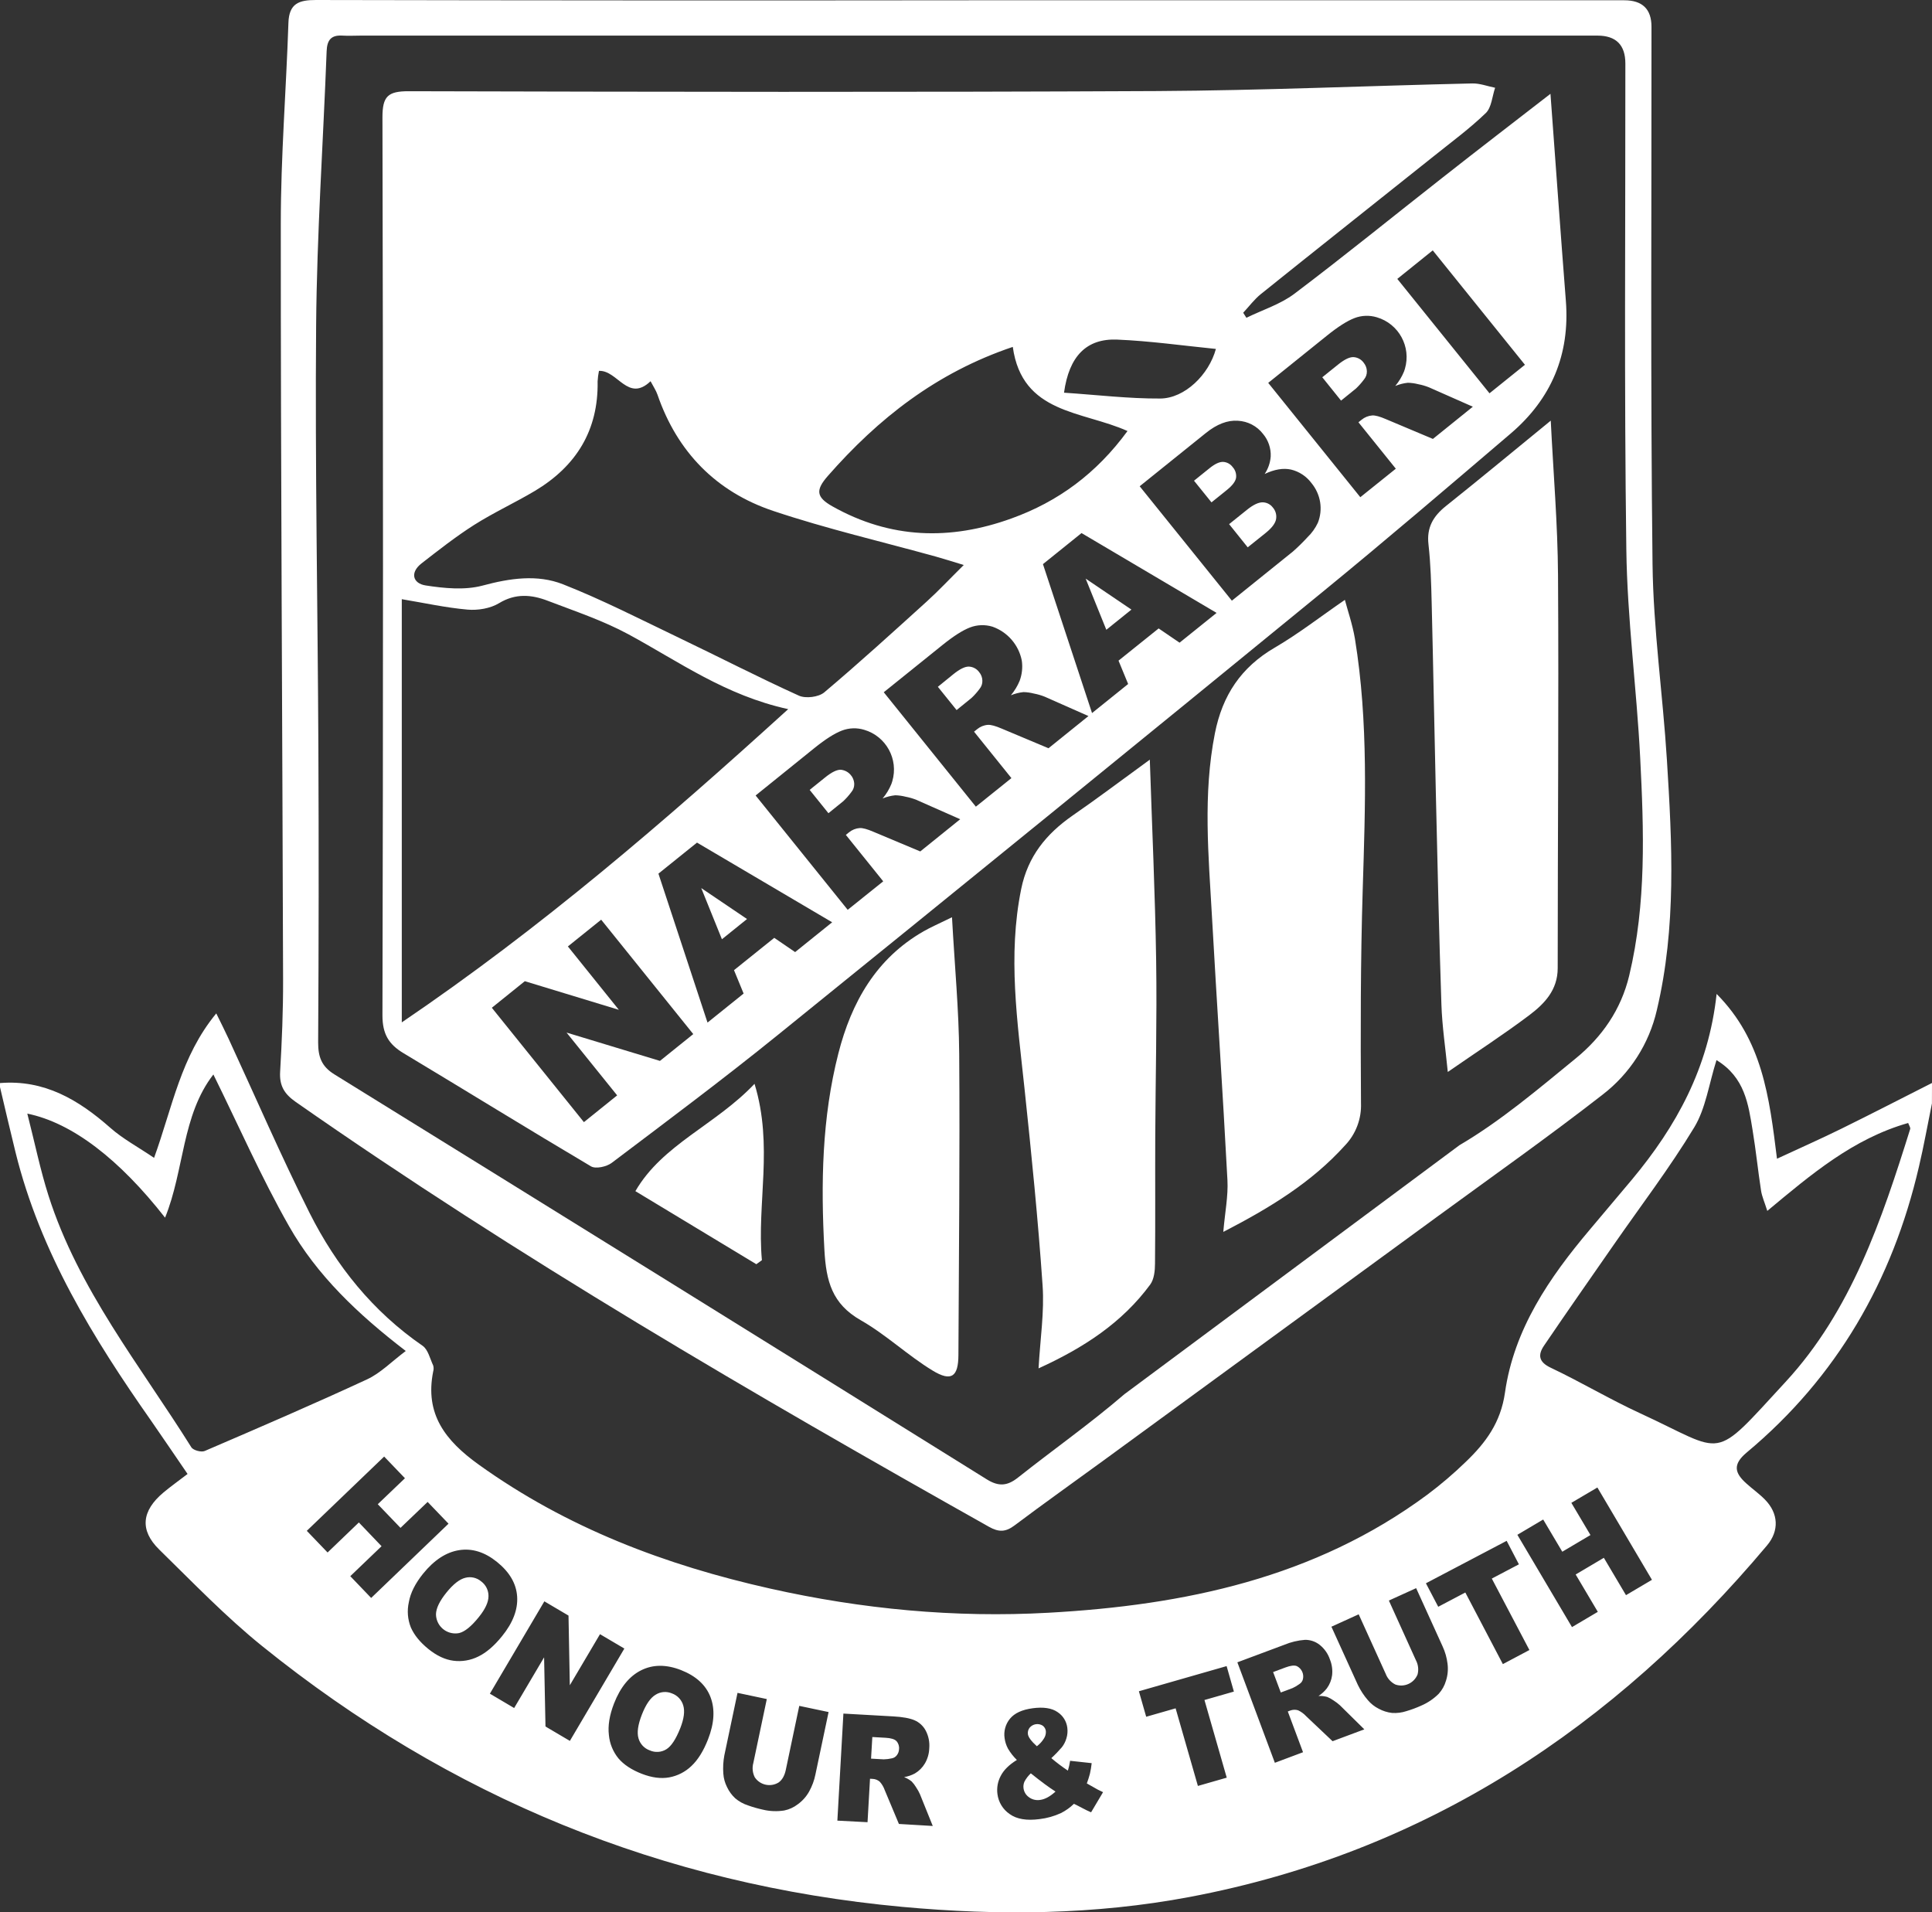 <?xml version="1.0" encoding="UTF-8"?><svg id="Layer_1" xmlns="http://www.w3.org/2000/svg" width="338.66mm" height="335.2mm" viewBox="0 0 959.97 950.16"><rect x="0" y="0" width="959.97" height="950.16" fill="#333333" stroke="none"/><defs><style>.cls-1{fill:#fff;}</style></defs><path class="cls-1" d="M509.03,885.21c-.46,1.05-.62,2.2-.46,3.33.24,1.78,1.21,3.37,2.68,4.41,1.61,1.2,3.65,1.68,5.63,1.34,2.36-.32,4.9-1.69,7.58-4.14-3.17-2.02-7.26-5.04-12.27-9.06-1.28,1.18-2.34,2.58-3.16,4.12Z"/><path class="cls-1" d="M439.98,863.42l-6.54-.37-.63,10.74,6.28.35c1.35-.03,2.69-.19,4-.49,1.01-.17,1.91-.72,2.52-1.54.67-.86,1.06-1.91,1.1-3,.17-1.45-.28-2.91-1.25-4-.93-1-2.76-1.54-5.48-1.69Z"/><path class="cls-1" d="M515.19,867.63h0c1.42-1.07,2.62-2.39,3.55-3.9.7-1.07,1.02-2.34.93-3.62-.13-1.08-.69-2.06-1.56-2.71-2.11-1.34-4.89-.91-6.5,1-.72.91-1.03,2.08-.87,3.23.2,1.49,1.68,3.49,4.45,6Z"/><path class="cls-1" d="M239.1,785.73c-2.17-1.84-5.09-2.52-7.85-1.81-2.89.69-6.04,3.15-9.45,7.38-3.37,4.18-5.1,7.76-5.17,10.73.04,5.32,4.39,9.6,9.71,9.55.6,0,1.2-.07,1.79-.18,2.81-.67,6.09-3.33,9.83-8,3.15-3.91,4.74-7.33,4.76-10.28.06-2.9-1.29-5.65-3.62-7.39Z"/><path class="cls-1" d="M333.81,841.35c-2.61-1.09-5.6-.85-8,.65-2.62,1.54-4.89,4.84-6.87,9.89h0c-1.96,5.01-2.52,8.94-1.69,11.79.78,2.79,2.87,5.03,5.6,6,2.65,1.19,5.71,1,8.19-.51,2.48-1.5,4.79-5,7-10.58,1.83-4.67,2.31-8.41,1.45-11.24-.81-2.8-2.93-5.04-5.68-6Z"/><path class="cls-1" d="M914.81,560.87c-10.05,4.95-20.31,9.49-31.86,14.85-3.85-30.97-7.27-58.99-30-81.88-4,36.95-20.14,65.9-42,92.16-6.99,8.33-13.99,16.65-21,24.94-20.16,23.86-37.69,49.51-42.16,81-2.12,14.89-9.57,24.87-19.38,34.3-6.08,5.9-12.53,11.41-19.32,16.48-55.89,41.34-120.68,54.86-188.16,58.58-46.52,2.6-92.71-1.8-138.22-12-52-11.65-101-30.14-144.82-61.59-16.55-11.89-26.89-25.05-22.65-46.28.29-.98.29-2.02,0-3-1.59-3.38-2.55-7.91-5.28-9.79-24.68-17-42.89-39.66-56.14-66-14.26-28.43-26.9-57.7-40.26-86.59-1.75-3.79-3.65-7.54-6.1-12.54-17.68,21.43-21.78,46.65-30.9,71.77-8.08-5.47-15.57-9.47-21.76-14.94-15.8-13.94-32.8-24.02-54.8-22.22v2c2.56,10.79,5.04,21.6,7.71,32.37,12.27,49.65,38.5,92.26,67.49,133.57,5.94,8.55,11.78,17.21,18,26.28-4.57,3.49-8.41,6.23-12,9.23-10.85,9.11-11.89,18.73-2.06,28.35,16.72,16.35,33.03,33.35,51.2,48,92.92,74.94,198.89,118.51,318,129.51,47.84,4.4,95.64,3.98,142.84-4.93,117.35-22.18,210.83-84.26,286.8-174.63,6.2-7.36,5.67-15.99-1-22.79-2.84-2.91-6.23-5.28-9.23-8-5.75-5.15-7.02-9.4.15-15.4,44.86-37.42,72.44-85.42,85.58-142,2.46-10.44,4.32-20.96,6.46-31.44l.03-10.16c-15.05,7.61-30.03,15.35-45.16,22.79ZM101.71,720.93c-1.7.74-5.7-.34-6.63-1.83-25.47-40.68-56.14-78.47-71-125.1-4.06-12.74-6.74-25.93-10.51-40.69,22.37,4.56,45.82,22.78,68.45,51.69,9.61-23.65,8.27-50.85,24-71.14,12.6,25.52,23.76,51.03,37.6,75.38,13.84,24.35,34.1,43.67,58,62-7.03,5.26-12.52,10.98-19.21,14.09-26.7,12.37-53.7,24-80.7,35.6ZM174.05,783.13l15.54-14.89-11.28-11.8-15.54,14.92-10.33-10.76,38.44-36.9,10.33,10.77-13.5,12.91,11.29,11.75,13.48-12.89,10.38,10.81-38.44,36.9-10.37-10.82ZM225.36,825.15c-4.18-.53-8.35-2.47-12.51-5.84s-7.06-6.94-8.71-10.72c-1.59-3.98-1.94-8.34-1-12.52.8-4.62,3.19-9.34,7.1-14.2,5.47-6.76,11.44-10.65,17.89-11.67,6.45-1.02,12.73.94,18.83,5.87,6.25,5.04,9.59,10.78,10,17.21s-2.09,12.99-7.5,19.66c-3.92,4.85-7.87,8.22-11.84,10.13-3.79,1.88-8.06,2.61-12.26,2.08ZM271.04,857.82l-.69-34.37-14.88,25.19-12.06-7.13,27.07-45.88,12,7.08.65,34.62,15-25.38,12.1,7.14-27.07,45.88-12.12-7.15ZM351.81,864.19c-2.27,5.8-5.02,10.21-8.23,13.23-3.03,2.93-6.86,4.9-11,5.67-4.16.76-8.72.16-13.71-1.78s-8.91-4.52-11.54-7.6c-2.72-3.31-4.38-7.36-4.78-11.62-.56-4.66.29-9.89,2.54-15.69,3.17-8.11,7.67-13.62,13.52-16.53,5.85-2.91,12.42-2.94,19.73-.1,7.48,2.93,12.38,7.41,14.69,13.42,2.3,6,1.91,13-1.22,21ZM405.16,881.7c-.6,2.96-1.66,5.81-3.13,8.45-1.39,2.49-3.31,4.64-5.62,6.31-1.98,1.53-4.29,2.59-6.75,3.09-3.52.55-7.11.42-10.57-.41-2.51-.55-4.99-1.25-7.41-2.12-2.34-.75-4.5-1.95-6.37-3.54-1.7-1.57-3.08-3.46-4.06-5.56-1.05-2.07-1.68-4.34-1.84-6.66-.23-3.04-.06-6.1.5-9.1l6.55-31.06,14.55,3.08-6.7,31.79c-.65,2.38-.38,4.91.74,7.11,2.62,3.89,7.85,5.01,11.84,2.54,1.77-1.27,2.95-3.36,3.56-6.25l6.69-31.8,14.57,3.07-6.55,31.06ZM446.65,906.24l-7-16.7c-.54-1.57-1.38-3.01-2.47-4.25-.99-.88-2.26-1.39-3.58-1.44l-1.31-.07-1.23,21.59-14.99-.78,3-53.19,24.82,1.4c4.61.26,8.09.89,10.48,1.9,2.41,1.03,4.39,2.86,5.61,5.18,1.41,2.69,2.01,5.72,1.75,8.74-.08,2.65-.82,5.24-2.15,7.53-1.21,2.06-2.94,3.79-5,5-1.67.9-3.48,1.51-5.35,1.81,1.36.53,2.63,1.26,3.77,2.18.85.89,1.6,1.87,2.22,2.93.74,1.08,1.38,2.23,1.9,3.43l6.35,15.74-16.82-1ZM542.14,900.45c-1.41-.6-2.88-1.3-4.41-2.13s-2.92-1.52-4.11-2.09c-1.9,1.85-4.07,3.4-6.44,4.6-3.38,1.56-6.98,2.57-10.68,3-6.38.85-11.32.01-14.81-2.5-3.38-2.3-5.6-5.95-6.09-10-.4-3.06.16-6.16,1.6-8.89,1.47-2.92,4.15-5.59,8.06-8-1.71-1.66-3.19-3.54-4.4-5.59-.86-1.59-1.43-3.32-1.68-5.11-.57-3.49.4-7.05,2.64-9.78,2.28-2.77,6-4.5,11.3-5.21s9.48-.09,12.31,1.88c2.7,1.74,4.49,4.59,4.89,7.78.24,1.79.08,3.61-.46,5.34-.47,1.6-1.23,3.09-2.26,4.4-1.63,1.9-3.37,3.7-5.22,5.39,2.62,2.23,5.37,4.3,8.23,6.2.49-1.6.86-3.23,1.1-4.88l10.72,1.17c-.19,1.78-.48,3.54-.88,5.28-.43,1.62-.94,3.22-1.53,4.79l5.5,3.11c.67.36,1.52.77,2.56,1.24l-5.94,10ZM609.54,883.24l-14.33,4.11-11.07-38.56-14.62,4.19-3.63-12.67,43.59-12.5,3.61,12.66-14.62,4.19,11.07,38.58ZM662.13,865.13l-13.15-12.45c-1.13-1.23-2.49-2.22-4-2.92-1.26-.39-2.62-.34-3.86.12l-1.24.47,7.57,20.25-14,5.25-18.63-49.92,23.28-8.69c3.3-1.38,6.79-2.22,10.36-2.48,2.63-.02,5.19.85,7.25,2.48,2.38,1.89,4.15,4.43,5.12,7.31.99,2.46,1.36,5.12,1.07,7.76-.3,2.36-1.19,4.61-2.59,6.53-1.16,1.5-2.57,2.79-4.17,3.81,1.46-.06,2.92.1,4.33.48,1.13.48,2.21,1.08,3.21,1.79,1.11.7,2.15,1.5,3.12,2.38l12.11,11.94-15.78,5.89ZM718.48,835.06c-.69,2.41-1.92,4.63-3.6,6.49-2.52,2.52-5.5,4.53-8.78,5.93-2.34,1.06-4.75,1.95-7.21,2.68-2.33.78-4.79,1.09-7.24.92-2.3-.27-4.53-.97-6.56-2.07-2.08-1.04-3.92-2.5-5.42-4.27-2-2.31-3.68-4.88-5-7.63l-13.12-28.87,13.55-6.16,13.43,29.59c.88,2.31,2.6,4.2,4.82,5.3,4.41,1.53,9.25-.67,11-5,.63-2.4.33-4.94-.84-7.13l-13.41-29.6,13.55-6.16,13.13,28.9c1.27,2.74,2.11,5.67,2.47,8.67.36,2.83.1,5.7-.77,8.41ZM746.74,826.82l-18.65-35.58-13.46,7.09-6.12-11.67,40.12-21.09,6.08,11.67-13.46,7.08,18.68,35.5-13.19,7ZM807.92,792.56l-11-18.56-14,8.29,11,18.56-12.83,7.58-27.14-45.86,12.83-7.59,9.49,16,14-8.29-9.5-16,12.94-7.62,27.11,45.87-12.9,7.62ZM949.13,560.96c-14.11,45.11-29.29,90.29-61.89,125.61-37.21,40.32-29.06,35.52-72.32,15.61-15.05-6.93-29.33-15.48-44.33-22.59-6.12-2.87-6.51-6.41-3.4-11,11.37-16.77,23.01-33.36,34.56-50,13.47-19.42,27.85-38.25,40.06-58.42,5.73-9.45,7.28-21.45,11.08-33.45,14.1,8.57,15.82,21.88,17.94,34.83,1.65,9.99,2.67,20.09,4.21,30.09.45,2.85,1.71,5.61,3.09,10,21.87-18.22,42.75-35.93,70-43.68.48,1.31,1.22,2.3,1,3Z"/><path class="cls-1" d="M644.41,827.83c-1.25-.53-3.15-.3-5.69.65l-6.14,2.29,3.81,10.15,5.89-2.2c1.22-.57,2.37-1.25,3.45-2.05.86-.56,1.46-1.43,1.68-2.43.57-2.57-.66-5.2-3-6.41Z"/><path class="cls-1" d="M146.97,547.52c110.58,77.25,226.96,145.01,344.4,211.06,4.91,2.76,8.29,2.67,12.7-.64,14.64-11,29.64-21.63,44.43-32.43,55.33-40.39,110.67-80.81,166-121.27,27.36-20,55.09-39.56,81.8-60.36,13.59-10.44,23.12-25.29,26.95-42,9.77-41.22,7.6-82.77,5-124.35-2.02-32.45-6.75-64.81-7.14-97.25-1.05-89-.46-178-.52-267q-.01-13.14-13.52-13.14h-324C374.38.27,265.69.22,157.01,0c-8.55-.02-13.38,1.75-13.7,11.36-1.1,33.2-3.79,66.39-3.79,99.58-.03,125.29.8,250.58,1.14,375.87.05,15.24-.59,30.5-1.47,45.71-.41,7,2.14,11.06,7.78,15ZM157.08,161.55c.37-45.38,3.51-90.74,5.22-136.11.21-5.63,2.28-8.11,7.92-7.75,3.04.19,6.16,0,9.16,0h614.34q13.89,0,13.89,13.9c.05,80.45-.61,160.98.48,241.45.46,34.47,5.12,68.86,6.88,103.35,1.85,36.22,3.1,72.51-5.44,108.3-4.05,16.97-13.57,30.56-26.57,41.18-18.62,15.22-37.2,31.04-57.82,43.15l-166.43,123.68c-17,14.63-35.37,27.54-52.91,41.45-5.23,4.16-9.56,4.56-15.46.89-107.96-67.25-216.03-134.33-324.2-201.24-6.38-3.95-8.06-8.68-8.06-15.82.3-48.57.34-97.13.12-145.69-.31-70.25-1.7-140.5-1.12-210.74Z"/><path class="cls-1" d="M481.44,331.2c-2-.05-4.55,1.22-7.76,3.8l-7.68,6.24,9.31,11.56,7.4-6c1.47-1.38,2.8-2.89,4-4.51.96-1.14,1.46-2.6,1.41-4.09-.03-1.53-.57-3-1.54-4.18-1.19-1.68-3.08-2.72-5.14-2.82Z"/><polygon class="cls-1" points="371.18 456.62 348.43 441.24 358.71 466.67 371.18 456.62"/><path class="cls-1" d="M417.75,382.45c-1.95-.05-4.53,1.21-7.73,3.8l-7.72,6.21,9.33,11.59,7.41-6c1.46-1.39,2.8-2.91,4-4.53.96-1.14,1.46-2.59,1.41-4.07-.18-3.68-3.04-6.66-6.7-7Z"/><path class="cls-1" d="M679.17,184.44c-.04-1.53-.59-3.01-1.56-4.19-1.19-1.68-3.08-2.72-5.14-2.82-2-.05-4.53,1.22-7.73,3.8l-7.73,6.21,9.32,11.6,7.42-6c1.46-1.39,2.8-2.9,4-4.52.96-1.14,1.47-2.59,1.42-4.08Z"/><polygon class="cls-1" points="562.18 302.88 539.44 287.49 549.71 312.91 562.18 302.88"/><path class="cls-1" d="M200.45,523.25c31.11,18.68,62,37.78,93.21,56.26,2.34,1.38,7.72.19,10.25-1.71,27.63-20.87,55.39-41.59,82.31-63.36,90.55-73.22,180.89-146.68,271-220.39,31.56-25.81,62.49-52.28,93.49-78.72,20.13-17.21,29.42-39.19,27.33-65.86-2.62-33.55-5-67.11-7.65-102.86-17.94,13.91-35.84,27.63-53.62,41.63-24.54,19.24-48.74,38.94-73.63,57.72-7,5.27-15.83,8-23.83,11.93l-1.6-2.5c2.93-3.13,5.53-6.67,8.84-9.33,28.57-22.93,57.29-45.67,85.93-68.52,8.73-7,17.77-13.64,25.78-21.37,2.89-2.8,3.16-8.3,4.63-12.57-3.79-.75-7.59-2.23-11.35-2.15-52.19,1.19-104.4,3.5-156.62,3.79-124,.61-247.92.4-371.89.08-10.27,0-13,2.48-13,12.94.36,148.75.36,297.51,0,446.27,0,9.16,3.08,14.31,10.42,18.72ZM327.91,527.11l-46.4-14.07,25.14,31.2-16.52,13.3-45.75-56.83,16.39-13.2,46.72,14.22-25.32-31.49,16.54-13.29,45.76,56.84-16.56,13.32ZM395.08,473.05l-10.37-7.08-20,16.06,4.78,11.62-17.94,14.42-24.39-74,19.17-15.42,67.15,39.59-18.4,14.81ZM457.26,423.04l-23.36-9.8c-3-1.29-5.23-1.9-6.71-1.82-1.97.14-3.84.89-5.36,2.15l-1.55,1.25,18.57,23.07-17.65,14.16-45.75-56.81,29.26-23.6c5.43-4.37,9.95-7.25,13.57-8.63,3.55-1.37,7.47-1.52,11.11-.4,10.92,3.2,17.17,14.65,13.97,25.56-.13.45-.28.9-.44,1.34-1.07,2.62-2.54,5.05-4.36,7.21,2-.82,4.11-1.35,6.26-1.58,1.76.04,3.51.29,5.22.73,1.81.34,3.59.86,5.3,1.55l21.76,9.62-19.84,16ZM520.98,371.77l-23.37-9.81c-3.01-1.29-5.24-1.89-6.71-1.82-1.97.14-3.85.89-5.37,2.15l-1.55,1.25,18.57,23.07-17.67,14.19-45.76-56.85,29.28-23.56c5.43-4.37,9.95-7.25,13.56-8.63,3.56-1.37,7.47-1.51,11.12-.41,7.53,2.63,13.1,9.06,14.63,16.89.49,3.37.12,6.81-1.06,10-1.08,2.61-2.55,5.04-4.36,7.21,2-.82,4.1-1.36,6.25-1.58,1.76.04,3.51.29,5.21.73,1.82.34,3.59.86,5.31,1.54l21.77,9.63-19.85,16ZM586.1,319.32l-10.39-7.08-19.94,16,4.78,11.61-17.94,14.44-24.39-74,19.17-15.43,67.11,39.66-18.4,14.8ZM711.9,124.4l45.81,56.84-17.61,14.17-45.81-56.84,17.61-14.17ZM659.43,166.68c5.43-4.37,9.95-7.24,13.57-8.63,3.55-1.37,7.46-1.51,11.1-.41,10.92,3.2,17.18,14.65,13.98,25.57-.13.45-.28.9-.44,1.34-1.07,2.62-2.54,5.05-4.36,7.22,2-.83,4.1-1.37,6.25-1.59,1.77.04,3.52.29,5.23.73,1.81.34,3.58.86,5.29,1.55l21.77,9.62-19.84,16-23.38-9.84c-3-1.3-5.23-1.9-6.7-1.83-1.97.14-3.84.89-5.36,2.15l-1.56,1.25,18.57,23.07-17.64,14.16-45.76-56.8,29.28-23.56ZM615.06,209.05c4.93.24,9.5,2.63,12.51,6.54,2.63,3.12,3.99,7.11,3.82,11.18-.23,3.12-1.26,6.12-3,8.72,4.86-2.3,9.22-3.03,13.07-2.19,4.07.97,7.66,3.34,10.16,6.69,2.28,2.75,3.78,6.07,4.34,9.6.52,3.41.14,6.9-1.12,10.11-1.27,2.71-3.02,5.16-5.18,7.23-2.29,2.49-4.71,4.87-7.25,7.11l-30.32,24.41-45.81-56.85,32.89-26.46c5.47-4.41,10.78-6.45,15.89-6.09ZM555.09,168.73c16.37.68,32.68,3,49.06,4.64-3.44,12.73-15.44,24.57-27.66,24.64h0c-15.69.09-31.38-1.81-47.8-2.9,2.5-18.23,11.24-27,26.4-26.38ZM411.36,236.45c25-28.49,53.86-51.27,91.87-64.09,4.66,33.44,34.59,31.7,57,41.8-15.43,21.08-34.46,35.08-57.62,43.42h0c-30.51,11.05-60.22,10.19-89-6-8.18-4.6-8.38-8.15-2.25-15.13ZM209.44,279.93c8.53-6.63,17.07-13.35,26.17-19.13,9.71-6.15,20.26-11,30.14-16.88,20.51-12.25,31.63-30.08,31.19-54.44.1-1.75.32-3.49.67-5.21,9.27-.43,14.41,15.87,25.64,5.14,1.37,2.61,2.7,4.55,3.44,6.68,9.83,28.54,29.24,48.28,57.44,57.74,26.55,8.9,53.95,15.25,81,22.75,3.78,1.05,7.52,2.26,13.74,4.14-7.06,6.98-12.47,12.78-18.33,18.09-16.84,15.26-33.65,30.57-51,45.21-2.8,2.35-9.22,3.14-12.58,1.62-20-9.06-39.55-19.15-59.36-28.64-19.18-9.17-38.15-18.94-57.89-26.71-12.76-5-26.31-3-39.9.65-8.86,2.38-19.07,1.37-28.37-.07-6.32-1-7.85-6.37-2-10.94ZM199.64,297.71c11.12,1.85,21.84,4.23,32.68,5.18,5.14.45,11.3-.57,15.62-3.18,8.23-5,16.14-4.3,24.17-1.23,13.55,5.19,27.49,9.83,40.18,16.69,24.93,13.49,48.13,30.36,79.35,37.17-61.71,56.08-122.76,108.66-192,155.63v-210.26Z"/><path class="cls-1" d="M619.96,271.94l9-7.21c3-2.43,4.72-4.69,5.09-6.76.38-2.08-.21-4.23-1.61-5.82-1.21-1.61-3.1-2.56-5.11-2.57-2,0-4.61,1.19-7.68,3.67l-8.93,7.17,9.24,11.52Z"/><path class="cls-1" d="M601.96,249.6l7.63-6.14c2.74-2.21,4.26-4.22,4.58-6,.27-1.96-.35-3.93-1.68-5.39-1.11-1.53-2.85-2.47-4.73-2.58-1.82-.07-4.06.96-6.73,3.11l-7.75,6.24,8.68,10.76Z"/><path class="cls-1" d="M668.24,298.04c-12.17,8.37-23.06,16.87-34.88,23.76-16.7,9.75-25.95,23.61-29.7,42.55-6.01,30.41-3.16,60.78-1.45,91.19,2.44,43.61,5.38,87.19,7.68,130.8.42,7.93-1.22,15.96-2.06,25.74,23.27-12.02,43.88-24.6,60.5-43.01,5.38-5.64,8.23-13.22,7.92-21-.24-35.31-.24-70.65.85-105.93,1.28-41.71,2.9-83.36-3.86-124.76-1.23-7.25-3.68-14.28-5-19.34Z"/><path class="cls-1" d="M770.54,208.99c-18.15,14.83-34.99,28.8-52.09,42.44-6.32,5.05-9.66,10.68-8.66,19.11,1.09,9.73,1.35,19.58,1.59,29.38.78,31.52,1.33,63.02,2.07,94.52.82,34.9,1.58,69.8,2.76,104.68.36,10.88,2.02,21.71,3.17,33.49,14.48-10.03,27.83-18.67,40.48-28.2,7.54-5.69,14.13-12.5,14.13-23.36,0-65.05.57-130.11.16-195.16-.16-25.57-2.34-51.12-3.61-76.9Z"/><path class="cls-1" d="M571.32,377.43c-14.42,10.5-26.28,19.44-38.49,27.86-12.99,9.07-22.11,20.18-25.41,36.38-6.78,33.26-1.87,66,1.62,99,3.46,32.65,6.76,65.29,9,98,.93,13.14-1.18,26.48-2,41.21,22.36-10.18,41.47-22.63,55.47-41.63,1.96-2.67,2.39-6.95,2.39-10.5.21-20.96.03-41.88.12-62.88.13-29.19.89-58.38.45-87.55-.5-33.06-2.04-66.1-3.15-99.89Z"/><path class="cls-1" d="M473.03,455.74c-6.86,3.36-10.56,4.94-14.04,6.94-23.7,13.52-35.95,35.37-42.42,60.71-8.19,32.05-8.75,64.66-6.94,97.66.86,15.54,3.8,26.79,18.09,34.93,12.56,7.16,23.3,17.46,35.69,25,9.33,5.68,12.76,3.02,12.81-7.7.21-49.84.76-99.69.39-149.54-.16-21.86-2.24-43.68-3.58-68Z"/><path class="cls-1" d="M374.91,538.5c-19.39,20.5-45.72,30.07-59.2,53.33l60.09,36.3,2.77-2c-2.55-28.29,5.78-56.83-3.66-87.63Z"/></svg>